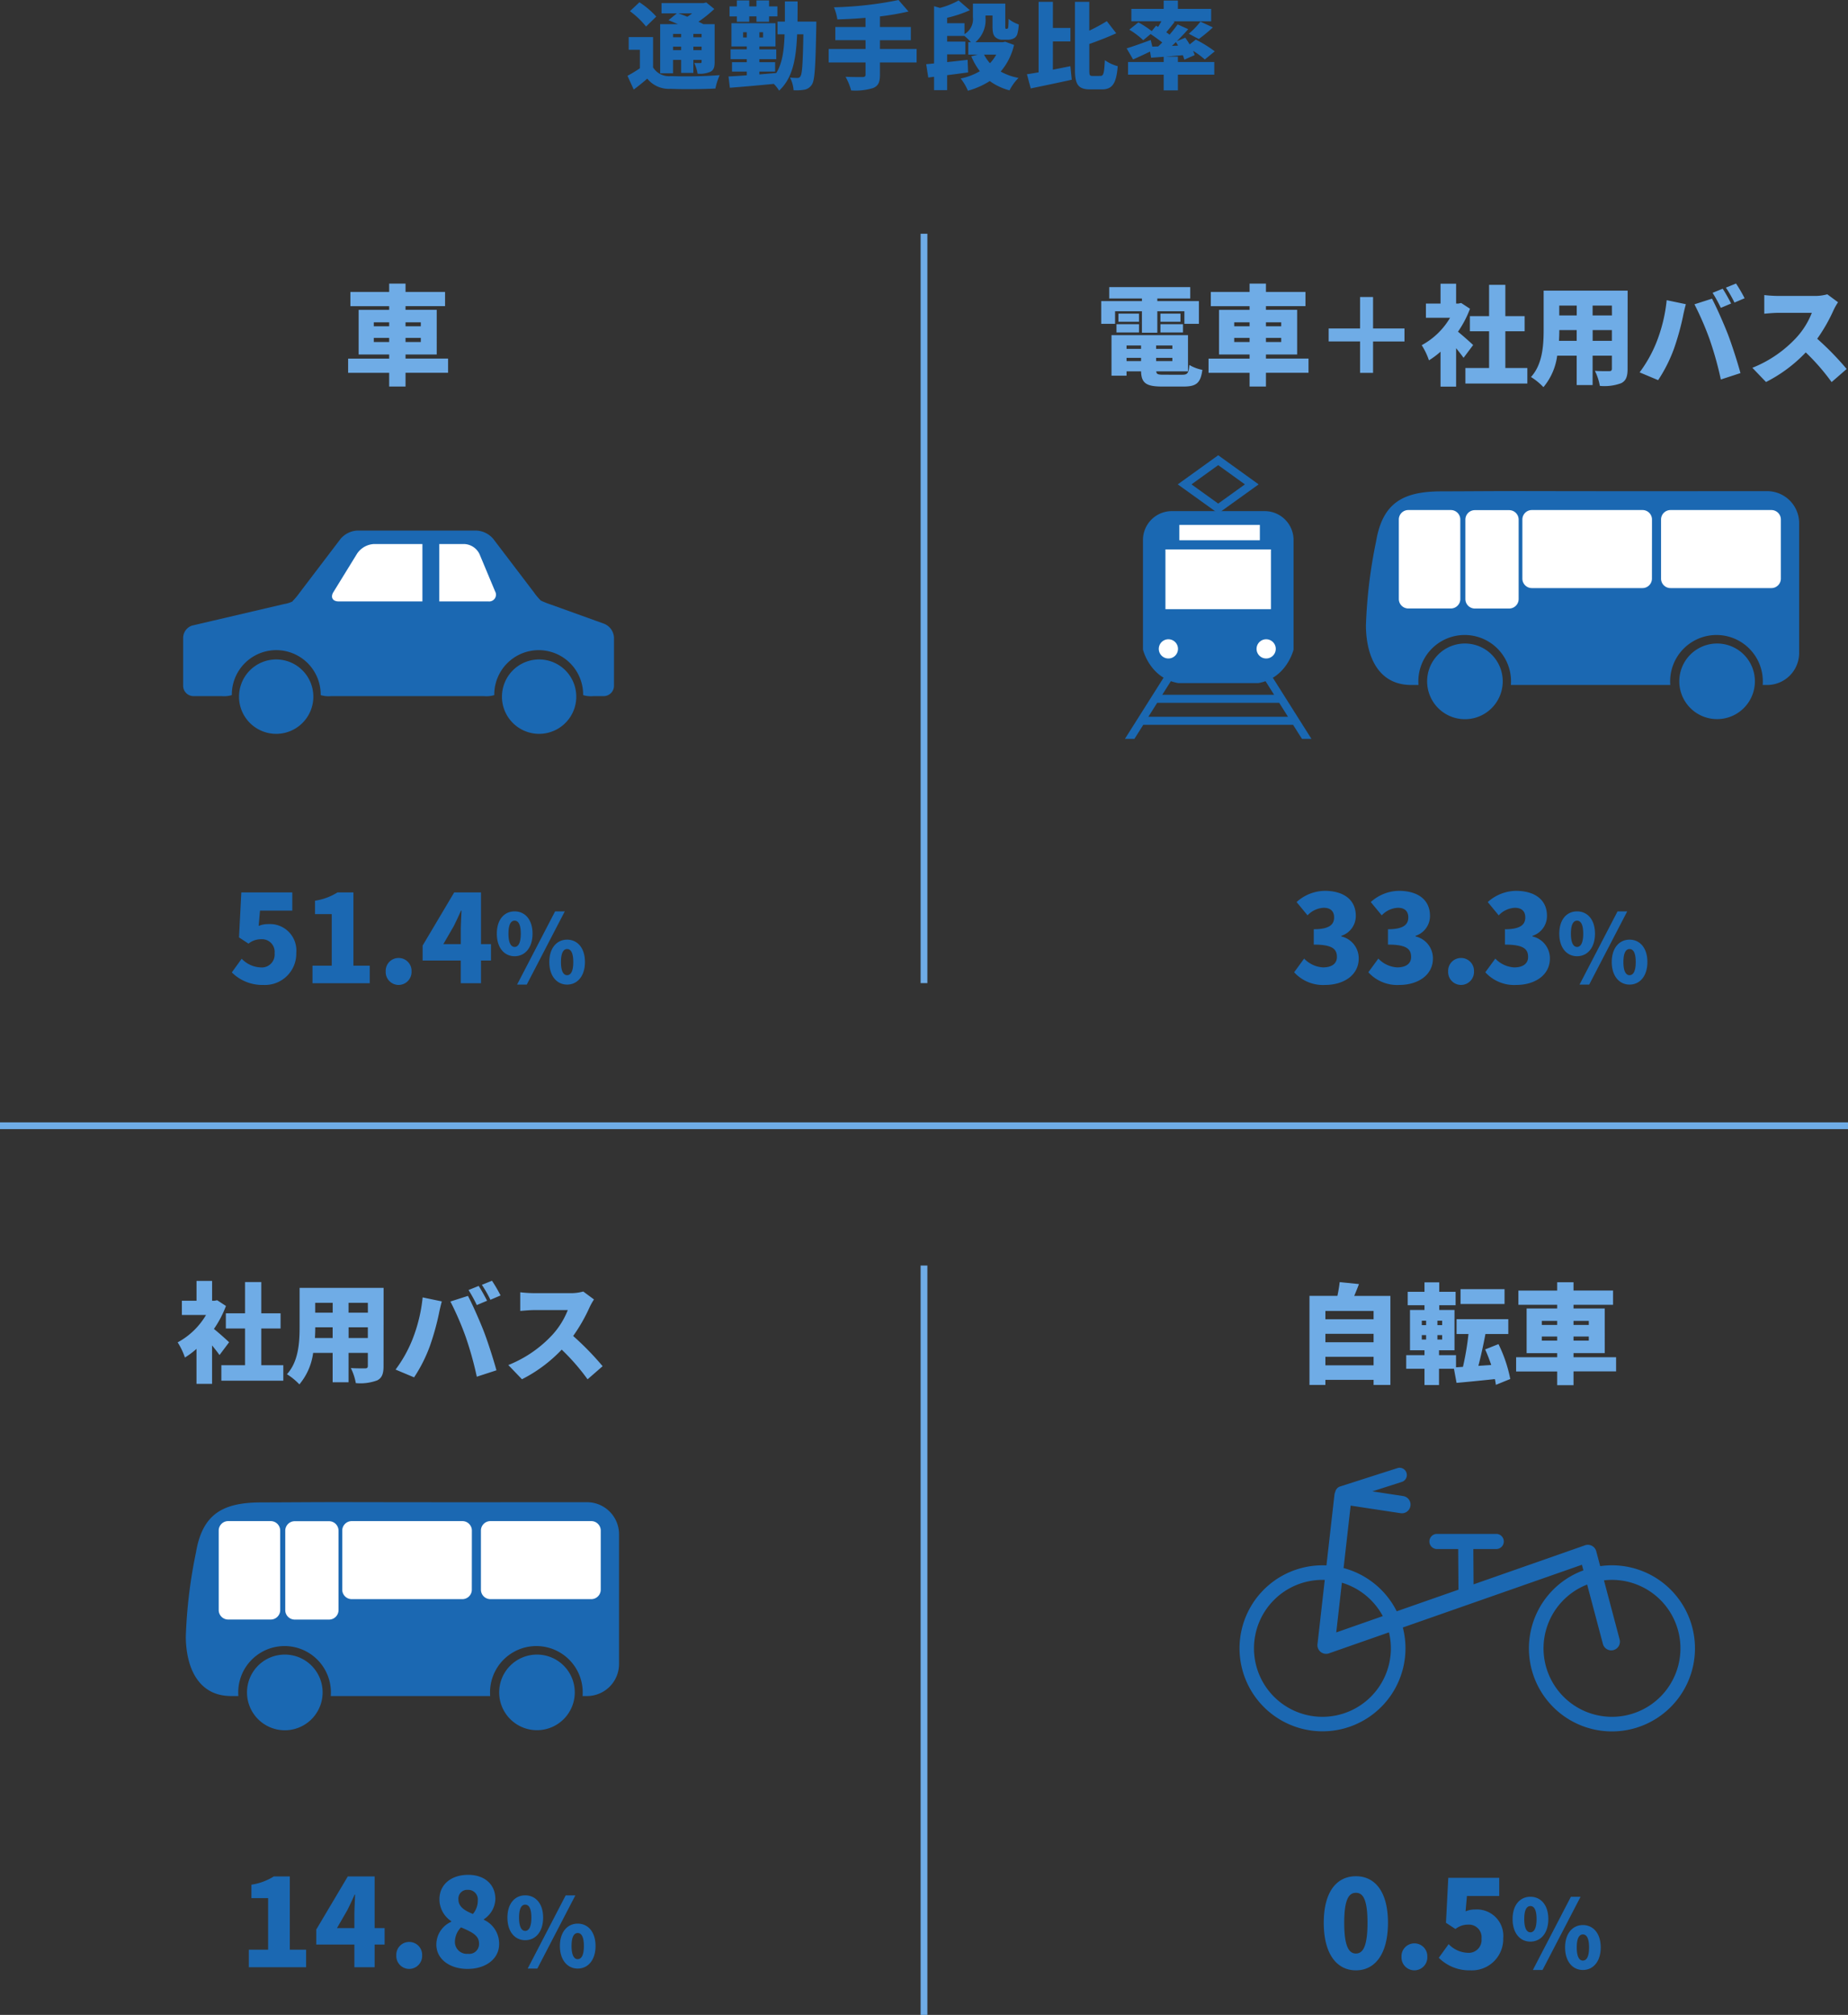 <svg xmlns="http://www.w3.org/2000/svg" xmlns:xlink="http://www.w3.org/1999/xlink" width="273" height="297.555" viewBox="0 0 273 297.555">
  <rect x="0" y="0" width="273" height="297.555" fill="#333333" stroke="none"/>
  <defs>
    <clipPath id="clip-path">
      <rect id="長方形_1205" data-name="長方形 1205" width="63.647" height="30.013" fill="none"/>
    </clipPath>
    <clipPath id="clip-path-2">
      <rect id="長方形_1206" data-name="長方形 1206" width="64" height="33.681" fill="none"/>
    </clipPath>
    <clipPath id="clip-path-3">
      <rect id="長方形_1210" data-name="長方形 1210" width="27.564" height="41.89" fill="none"/>
    </clipPath>
    <clipPath id="clip-path-5">
      <rect id="長方形_1207" data-name="長方形 1207" width="67.293" height="38.936" fill="#1b68b2"/>
    </clipPath>
  </defs>
  <g id="グループ_4910" data-name="グループ 4910" transform="translate(-58.5 -4085.255)">
    <path id="線_459" data-name="線 459" d="M273,.5H0v-1H273Z" transform="translate(58.5 4251.5)" fill="#6face6"/>
    <path id="パス_15982" data-name="パス 15982" d="M8.12-7.014v.49H6.93v-.49Zm1.624-3.038a8.031,8.031,0,0,1-.7.5c-.462-.182-.924-.364-1.33-.5Zm1.4,3.038v.49H9.926v-.49ZM9.926-4.62v-.518h1.218v.518Zm-3,0v-.518H8.12v.518Zm0,1.442H8.12V-1.26H9.926V-3.178h1.218v.266c0,.14-.042.2-.2.2-.126,0-.56,0-.882-.014a6.111,6.111,0,0,1,.49,1.582,3.963,3.963,0,0,0,1.89-.28c.5-.266.63-.672.63-1.456V-8.456H11.41c-.21-.112-.462-.238-.728-.364A18.022,18.022,0,0,0,13.02-10.7l-1.19-.966-.392.1H5.222v1.512H7.49L6.258-9.044c.42.168.91.378,1.386.588H5.026V-1.2h1.9Zm-2.478-6.4A12.675,12.675,0,0,0,1.96-11.69L.56-10.374A12.416,12.416,0,0,1,2.94-8.106ZM3.976-6.552H.378v1.876H2.03v2.73c-.6.42-1.26.8-1.834,1.12L1.12,1.2c.784-.588,1.4-1.092,2-1.61a4.1,4.1,0,0,0,3.458,1.5c1.792.084,4.774.056,6.608-.042a9.311,9.311,0,0,1,.63-1.974,66.783,66.783,0,0,1-7.21.14A2.762,2.762,0,0,1,3.976-2.072ZM16.352-8.806h1.834v-.8H19.25v.8h1.862v-.8h1.232v-1.47H21.112v-.882H19.25v.882H18.186v-.882H16.352v.882H15.274V-9.6h1.078Zm.924,2.31v-.77h.546v.77Zm2.954,0h-.546v-.77h.546Zm5.082-2.338c.014-.938.014-1.932.014-2.982H23.45v2.982H22.358v1.876h1.05c-.084,2.45-.35,4.3-1.232,5.712l-2.492.21v-.42h2.324V-2.842H19.684V-3.29h2.492V-4.732H19.684v-.434h2.38V-8.6h-6.51v3.43h2.268v.434H15.428V-3.29h2.394v.448H15.638v1.386h2.184V-.9c-1.008.07-1.932.126-2.7.168l.2,1.666C17.08.8,19.5.588,21.812.364a5.153,5.153,0,0,1,.784.994c1.96-1.82,2.506-4.536,2.66-8.316h.924C26.11-2.73,26-1.134,25.76-.784a.457.457,0,0,1-.448.266,8.844,8.844,0,0,1-1.106-.056A4.926,4.926,0,0,1,24.738,1.3a6.966,6.966,0,0,0,1.61-.084A1.627,1.627,0,0,0,27.454.434c.42-.63.518-2.73.63-8.428,0-.224.014-.84.014-.84Zm17.6,4.046H37.492v-1.3h4.564V-8.036H37.492V-9.6a38.111,38.111,0,0,0,4.214-.728l-1.47-1.694A53.43,53.43,0,0,1,30.7-10.948a7.542,7.542,0,0,1,.5,1.792c1.33-.042,2.744-.112,4.158-.238v1.358H30.9V-6.09h4.466v1.3H29.918V-2.8h5.446v1.778c0,.28-.126.378-.448.378s-1.54,0-2.506-.042a8.617,8.617,0,0,1,.826,2.016A8.957,8.957,0,0,0,36.47.98c.756-.308,1.022-.826,1.022-1.96V-2.8H42.91Zm11.76.826a6.29,6.29,0,0,1-.924,1.274,6.091,6.091,0,0,1-.882-1.274ZM56-5.866l-.35.07H51.6a4.287,4.287,0,0,0,1.484-3.626V-9.73h1.036v1.568c0,.966.126,1.316.392,1.6a1.5,1.5,0,0,0,1.078.406h.8a1.872,1.872,0,0,0,.826-.182,1.06,1.06,0,0,0,.56-.616A6.375,6.375,0,0,0,58-8.414a4.958,4.958,0,0,1-1.5-.812c0,.518-.028.924-.042,1.12s-.056.266-.1.294a.159.159,0,0,1-.112.042h-.126c-.042,0-.07-.028-.1-.07a2.308,2.308,0,0,1-.014-.392v-3.262H51.226v2.016A2.561,2.561,0,0,1,49.98-6.986V-8.6H47.418v-.8a17.863,17.863,0,0,0,3.36-1.12l-1.666-1.442a11.406,11.406,0,0,1-2.758,1.106l-.868-.252V-2.66c-.42.042-.812.084-1.162.112l.308,1.974.854-.112V1.288h1.932V-.924c1.008-.126,2.072-.266,3.094-.406l-.07-1.862c-.994.112-2.044.238-3.024.336V-4h2.688V-5.88H47.418v-.84h2.548a7.5,7.5,0,0,1,.966.924H50.54v1.834h1.414l-.966.252a9.805,9.805,0,0,0,1.26,2.2A9.078,9.078,0,0,1,49.42-.434a7.567,7.567,0,0,1,1.064,1.806A11.743,11.743,0,0,0,53.718-.056,8.64,8.64,0,0,0,56.63,1.316,7.5,7.5,0,0,1,57.96-.518a8.7,8.7,0,0,1-2.632-.938A9.228,9.228,0,0,0,57.3-5.39Zm7.042-.042h2.59V-7.9h-2.59V-11.76H60.928V-1.344c-.63.112-1.218.21-1.722.28l.56,2.1C61.5.672,63.756.21,65.828-.252l-.2-2c-.854.168-1.736.35-2.59.518Zm5.88,5.1c-.462,0-.5-.1-.5-.924V-5.53c1.3-.462,2.73-1.008,3.976-1.582L71.008-8.9a27.077,27.077,0,0,1-2.59,1.4V-11.76H66.3V-1.75c0,2.254.5,2.926,2.282,2.926H70.28c1.61,0,2.142-.98,2.338-3.43a6.05,6.05,0,0,1-1.9-.882c-.1,1.848-.182,2.324-.644,2.324Zm11.7-4.438c.2-.182.392-.378.588-.56a4.651,4.651,0,0,1,.322.518Zm.882,1.582H79.716c.812-.07,1.666-.14,2.52-.21a6.126,6.126,0,0,1,.224.658l1.526-.672a5.138,5.138,0,0,0-.238-.63,12.186,12.186,0,0,1,1.736,1.274l1.47-1.2a18.821,18.821,0,0,0-2.8-1.736l-.91.714c-.2-.35-.434-.686-.644-.994l-1.246.518c.588-.588,1.162-1.19,1.68-1.778l-1.568-.7a19.14,19.14,0,0,1-1.19,1.512c-.154-.112-.308-.238-.49-.35.392-.462.826-1.008,1.246-1.54l-.238-.084h5.628v-1.834H81.508v-1.232h-2.1v1.232H74.634V-8.89h4.438c-.154.28-.308.56-.49.84l-.294-.182-.644.8A14.1,14.1,0,0,0,75.67-8.722L74.326-7.644A11.755,11.755,0,0,1,76.384-6.09L77.476-7c.546.364,1.2.84,1.722,1.246-.21.21-.406.406-.6.588l-.868.028-.238-.98c-1.3.476-2.66.966-3.556,1.232l.952,1.638c.756-.336,1.652-.742,2.506-1.162l.154.91,1.862-.14v.77H74.144V-.994h5.264v2.31h2.1V-.994h5.376V-2.87H81.508Zm3.094-2.6A23.129,23.129,0,0,0,86.674-7.98L84.84-8.834a11.538,11.538,0,0,1-1.722,1.792Z" transform="translate(151 4097.281)" fill="#1b68b2"/>
    <path id="パス_15983" data-name="パス 15983" d="M4.448-5.056v-.608H6.72v.608Zm0-2.912H6.72v.592H4.448Zm6.944,0v.592H9.136v-.592Zm0,2.912H9.136v-.608h2.256Zm4.032,2.448H9.136v-.608h4.608V-9.808H9.136v-.544h5.84v-2.1H9.136V-13.68H6.72v1.232H.992v2.1H6.72v.544H2.208v6.592H6.72v.608H.656v2.1H6.72V1.52H9.136V-.512h6.288Z" transform="translate(109.272 4140.818)" fill="#6face6"/>
    <path id="パス_15986" data-name="パス 15986" d="M5.13.252A4.624,4.624,0,0,0,9.972-4.5,3.9,3.9,0,0,0,5.8-8.73a3.4,3.4,0,0,0-1.386.27l.2-2.268h4.77V-13.41H1.854L1.512-6.768l1.4.918A2.966,2.966,0,0,1,4.806-6.5a1.865,1.865,0,0,1,1.962,2.07A1.9,1.9,0,0,1,4.662-2.34,4.076,4.076,0,0,1,1.908-3.618L.45-1.6A6.381,6.381,0,0,0,5.13.252ZM12.366,0h8.46V-2.592H18.414V-13.41H16.056a8.723,8.723,0,0,1-3.312,1.224v1.98H15.21v7.614H12.366ZM25.092.252a1.919,1.919,0,0,0,1.908-2,1.9,1.9,0,0,0-1.908-1.98,1.893,1.893,0,0,0-1.908,1.98A1.908,1.908,0,0,0,25.092.252ZM31.7-5.778l1.53-2.646c.378-.756.738-1.53,1.08-2.3h.072c-.036.864-.108,2.142-.108,2.988v1.962ZM34.272,0H37.26V-3.348h1.476v-2.43H37.26V-13.41H33.3L28.638-5.562v2.214h5.634Zm7.956-3.99c1.526,0,2.646-1.246,2.646-3.332s-1.12-3.29-2.646-3.29S39.6-9.408,39.6-7.322,40.7-3.99,42.228-3.99Zm0-1.372c-.49,0-.91-.5-.91-1.96s.42-1.918.91-1.918.91.462.91,1.918S42.718-5.362,42.228-5.362ZM42.592.2H44.02l5.614-10.808H48.206Zm7.392,0C51.5.2,52.616-1.05,52.616-3.136s-1.12-3.3-2.632-3.3-2.632,1.218-2.632,3.3S48.472.2,49.984.2Zm0-1.386c-.49,0-.91-.49-.91-1.946s.42-1.918.91-1.918.91.448.91,1.918S50.474-1.19,49.984-1.19Z" transform="translate(92.296 4230.457)" fill="#1b68b2"/>
    <g id="グループ_520" data-name="グループ 520" transform="translate(85.556 4163.609)">
      <g id="グループ_300" data-name="グループ 300" clip-path="url(#clip-path)">
        <path id="パス_15112" data-name="パス 15112" d="M63.647,15.809a2.332,2.332,0,0,0-1.434-2.041L54.38,10.948a14.672,14.672,0,0,1-1.421-.554c.007-.021-.035-.038-.094-.038a8.087,8.087,0,0,1-1.03-1.213L45.8,1.213A3.479,3.479,0,0,0,43.356,0H25.71a3.479,3.479,0,0,0-2.447,1.213L17.23,9.143a10.509,10.509,0,0,1-1,1.213c-.043,0-.069.043-.056.1a4.169,4.169,0,0,1-1.21.384l-2.717.635-8.1,1.894-2.814.658A1.923,1.923,0,0,0,0,15.858v7.065a1.529,1.529,0,0,0,1.524,1.524H5.67a4,4,0,0,0,1.52-.15v-.075a6.565,6.565,0,1,1,13.13,0V24.3a4,4,0,0,0,1.52.15h22.6a4,4,0,0,0,1.52-.15v-.075a6.565,6.565,0,1,1,13.13,0V24.3a4,4,0,0,0,1.52.15h1.512a1.529,1.529,0,0,0,1.524-1.524Z" fill="#1b68b2"/>
        <path id="パス_15113" data-name="パス 15113" d="M294.674,26a3.22,3.22,0,0,0-2.461,1.375L288.687,33.1c-.466.756-.12,1.375.768,1.375h22.123a1,1,0,0,0,.992-1.49l-2.3-5.5A2.63,2.63,0,0,0,308.036,26Z" transform="translate(-266.49 -24.014)" fill="#fff"/>
        <rect id="長方形_1204" data-name="長方形 1204" width="2.493" height="10.804" transform="translate(35.346 1.847)" fill="#1b68b2"/>
        <path id="パス_15114" data-name="パス 15114" d="M113.815,249.677a5.491,5.491,0,0,0-5.49,5.491c0,.063,0,.126,0,.188a5.49,5.49,0,0,0,10.974,0c0-.062,0-.125,0-.188a5.491,5.491,0,0,0-5.491-5.491" transform="translate(-100.068 -230.646)" fill="#1a68b2"/>
        <path id="パス_15115" data-name="パス 15115" d="M623.391,249.677a5.491,5.491,0,0,0-5.491,5.491c0,.063,0,.126,0,.188a5.49,5.49,0,0,0,10.974,0c0-.062,0-.125,0-.188a5.491,5.491,0,0,0-5.49-5.491" transform="translate(-570.801 -230.646)" fill="#1a68b2"/>
      </g>
    </g>
    <path id="パス_15984" data-name="パス 15984" d="M2.848-9.6H6.816v3.168H9.088V-9.6h4v1.856h2.144V-11.1H9.088v-.384h4.864v-1.68H1.984v1.68H6.816v.384H.8v3.36H2.848Zm6.7,3.136H12.88V-7.68H9.552Zm0-2.784v1.2h2.96v-1.2Zm-3.168,0H3.344v1.2h3.04ZM3.056-6.464H6.384V-7.68H3.056ZM4.544-2.72H6.688v.48H4.544ZM6.688-4.544v.5H4.544v-.5Zm4.624.5h-2.4v-.5h2.4ZM8.912-2.24v-.48h2.4v.48Zm1.12,2.016c-.832,0-1.072-.064-1.1-.5h4.688V-6.064H2.32V-.08H4.544V-.72H6.688c.048,1.728.752,2.24,3.12,2.24h3.168c1.888,0,2.512-.528,2.768-2.464a5.891,5.891,0,0,1-1.92-.72c-.112,1.216-.272,1.44-1.04,1.44ZM20.448-5.056v-.608H22.72v.608Zm0-2.912H22.72v.592H20.448Zm6.944,0v.592H25.136v-.592Zm0,2.912H25.136v-.608h2.256Zm4.032,2.448H25.136v-.608h4.608V-9.808H25.136v-.544h5.84v-2.1h-5.84V-13.68H22.72v1.232H16.992v2.1H22.72v.544H18.208v6.592H22.72v.608H16.656v2.1H22.72V1.52h2.416V-.512h6.288ZM40.96-5.136H45.6v-1.92H40.96V-11.7H39.04v4.64H34.4v1.92h4.64V-.5h1.92Zm14.784.528c-.32-.32-1.472-1.344-2.24-1.968A15.563,15.563,0,0,0,55.28-9.968l-1.3-.848-.4.08h-.352v-2.928h-2.3v2.928h-2.16v2.1h3.568a10.819,10.819,0,0,1-4.192,4.048,10.015,10.015,0,0,1,1.072,2.24,12.209,12.209,0,0,0,1.712-1.28V1.536h2.3v-5.68c.416.512.816,1.024,1.1,1.424ZM60.5-1.216V-6.64h2.848V-8.88H60.5V-13.5H58.1V-8.88H55.264v2.24H58.1v5.424h-3.5V1.072h9.152V-1.216Zm12.9-4.016V-6.816H76.24v1.584Zm-4.976,0q.048-.84.048-1.584H71.04v1.584Zm2.624-5.2v1.456H68.464v-1.456Zm5.2,1.456H73.392v-1.456H76.24Zm2.32-3.664H66.16v5.712c0,2.256-.128,5.136-1.872,7.04a9.328,9.328,0,0,1,1.84,1.5A9.086,9.086,0,0,0,68.16-3.04h2.88V1.3h2.352V-3.04H76.24v1.92c0,.272-.112.368-.4.368S74.512-.736,73.728-.8a8.254,8.254,0,0,1,.736,2.224,7.127,7.127,0,0,0,3.152-.4c.7-.352.944-.96.944-2.112Zm14.048-.288-1.5.608A21.677,21.677,0,0,1,92.336-10.1l1.52-.64C93.568-11.3,93.008-12.336,92.608-12.928Zm1.968-.768-1.5.608a17.847,17.847,0,0,1,1.264,2.208l1.5-.64A22.838,22.838,0,0,0,94.576-13.7ZM82.848-5.072a19.507,19.507,0,0,1-2.512,4.5L83.072.576A21.972,21.972,0,0,0,85.424-4.1a38.54,38.54,0,0,0,1.312-4.7c.064-.368.288-1.328.432-1.84l-2.832-.592A23.147,23.147,0,0,1,82.848-5.072Zm7.9-.176A50.041,50.041,0,0,1,92.336.48l2.9-.944c-.448-1.664-1.3-4.272-1.824-5.648-.56-1.456-1.7-4.064-2.384-5.344l-2.592.832A44.348,44.348,0,0,1,90.752-5.248Zm18.9-5.68L108.064-12.1a6.769,6.769,0,0,1-1.92.24H100.8a18.992,18.992,0,0,1-2.048-.128v2.752c.448-.032,1.328-.128,2.048-.128h4.976a11.733,11.733,0,0,1-2.24,3.616,17.841,17.841,0,0,1-6.544,4.5l2.016,2.1A21.439,21.439,0,0,0,104.88-3.52,31.766,31.766,0,0,1,108.7.864l2.224-1.936a42.627,42.627,0,0,0-4.352-4.464,24.8,24.8,0,0,0,2.416-4.224A8.963,8.963,0,0,1,109.648-10.928Z" transform="translate(220.379 4140.818)" fill="#6face6"/>
    <path id="線_457" data-name="線 457" d="M.5,110.664h-1V0h1Z" transform="translate(195 4119.774)" fill="#6face6"/>
    <path id="線_460" data-name="線 460" d="M.5,110.664h-1V0h1Z" transform="translate(195 4272.146)" fill="#6face6"/>
    <path id="パス_15985" data-name="パス 15985" d="M5.022.252c2.664,0,4.95-1.4,4.95-3.906A3.312,3.312,0,0,0,7.4-6.912V-7A3.074,3.074,0,0,0,9.54-9.954c0-2.394-1.818-3.69-4.59-3.69A6.3,6.3,0,0,0,.792-11.988l1.62,1.962a3.484,3.484,0,0,1,2.394-1.116c.99,0,1.53.5,1.53,1.422,0,1.062-.72,1.746-3.006,1.746v2.268c2.808,0,3.42.684,3.42,1.836,0,1.008-.81,1.53-2.052,1.53a4.167,4.167,0,0,1-2.79-1.3L.432-1.62A5.747,5.747,0,0,0,5.022.252Zm10.962,0c2.664,0,4.95-1.4,4.95-3.906A3.312,3.312,0,0,0,18.36-6.912V-7A3.074,3.074,0,0,0,20.5-9.954c0-2.394-1.818-3.69-4.59-3.69a6.3,6.3,0,0,0-4.158,1.656l1.62,1.962a3.484,3.484,0,0,1,2.394-1.116c.99,0,1.53.5,1.53,1.422,0,1.062-.72,1.746-3.006,1.746v2.268c2.808,0,3.42.684,3.42,1.836,0,1.008-.81,1.53-2.052,1.53a4.167,4.167,0,0,1-2.79-1.3L11.394-1.62A5.747,5.747,0,0,0,15.984.252Zm9.108,0a1.919,1.919,0,0,0,1.908-2,1.9,1.9,0,0,0-1.908-1.98,1.893,1.893,0,0,0-1.908,1.98A1.908,1.908,0,0,0,25.092.252Zm8.172,0c2.664,0,4.95-1.4,4.95-3.906A3.312,3.312,0,0,0,35.64-6.912V-7a3.074,3.074,0,0,0,2.142-2.952c0-2.394-1.818-3.69-4.59-3.69a6.3,6.3,0,0,0-4.158,1.656l1.62,1.962a3.484,3.484,0,0,1,2.394-1.116c.99,0,1.53.5,1.53,1.422,0,1.062-.72,1.746-3.006,1.746v2.268c2.808,0,3.42.684,3.42,1.836,0,1.008-.81,1.53-2.052,1.53a4.167,4.167,0,0,1-2.79-1.3L28.674-1.62A5.747,5.747,0,0,0,33.264.252ZM42.228-3.99c1.526,0,2.646-1.246,2.646-3.332s-1.12-3.29-2.646-3.29S39.6-9.408,39.6-7.322,40.7-3.99,42.228-3.99Zm0-1.372c-.49,0-.91-.5-.91-1.96s.42-1.918.91-1.918.91.462.91,1.918S42.718-5.362,42.228-5.362ZM42.592.2H44.02l5.614-10.808H48.206Zm7.392,0C51.5.2,52.616-1.05,52.616-3.136s-1.12-3.3-2.632-3.3-2.632,1.218-2.632,3.3S48.472.2,49.984.2Zm0-1.386c-.49,0-.91-.49-.91-1.946s.42-1.918.91-1.918.91.448.91,1.918S50.474-1.19,49.984-1.19Z" transform="translate(249.248 4230.457)" fill="#1b68b2"/>
    <g id="グループ_518" data-name="グループ 518" transform="translate(260.283 4157.775)">
      <g id="グループ_302" data-name="グループ 302" clip-path="url(#clip-path-2)">
        <path id="パス_15116" data-name="パス 15116" d="M59.267.011c-2.246,0-4.493,0-6.739,0Q38.093.03,23.657,0C19.472-.007,15.287.032,11.1.043c-5.63.015-8.645,1.7-9.6,7.4A72.42,72.42,0,0,0,0,19.893c.035,4.308,1.691,8.743,6.707,8.744H7.766q-.021-.266-.021-.537a6.845,6.845,0,1,1,13.69,0q0,.271-.021.537h23.55q-.021-.266-.021-.537a6.845,6.845,0,1,1,13.69,0q0,.271-.021.537h.656A4.732,4.732,0,0,0,64,23.9V4.743A4.732,4.732,0,0,0,59.267.011" transform="translate(0.001 0)" fill="#1b68b2"/>
        <path id="パス_15117" data-name="パス 15117" d="M599.562,288.851a5.584,5.584,0,0,0-5.584,5.584q0,.221.017.438a5.585,5.585,0,0,0,11.135,0q.017-.217.017-.438a5.584,5.584,0,0,0-5.584-5.584" transform="translate(-547.684 -266.338)" fill="#1a68b2"/>
        <path id="パス_15118" data-name="パス 15118" d="M99.792,46.11a1.4,1.4,0,0,1-1.4,1.4H82.051a1.4,1.4,0,0,1-1.4-1.4V37.385a1.4,1.4,0,0,1,1.4-1.4H98.4a1.4,1.4,0,0,1,1.4,1.4ZM71.481,37.385a1.4,1.4,0,0,0-1.4-1.4H63.8a1.4,1.4,0,0,0-1.4,1.4V49.121a1.4,1.4,0,0,0,1.4,1.4h6.286a1.4,1.4,0,0,0,1.4-1.4Zm47.356,0a1.4,1.4,0,0,0-1.4-1.4h-14.9a1.4,1.4,0,0,0-1.4,1.4V46.11a1.4,1.4,0,0,0,1.4,1.4h14.9a1.4,1.4,0,0,0,1.4-1.4ZM80.1,37.392A1.4,1.4,0,0,0,78.7,36H73.632a1.4,1.4,0,0,0-1.4,1.4V49.128a1.4,1.4,0,0,0,1.4,1.4H78.7a1.4,1.4,0,0,0,1.4-1.4Z" transform="translate(-57.538 -33.183)" fill="#fff"/>
        <path id="パス_15119" data-name="パス 15119" d="M121.617,288.851a5.584,5.584,0,0,0-5.584,5.584q0,.221.017.438a5.584,5.584,0,0,0,11.135,0q.017-.217.017-.438a5.584,5.584,0,0,0-5.584-5.584" transform="translate(-106.99 -266.338)" fill="#1a68b2"/>
      </g>
    </g>
    <g id="グループ_521" data-name="グループ 521" transform="translate(224.678 4152.486)">
      <g id="グループ_307" data-name="グループ 307" transform="translate(0)" clip-path="url(#clip-path-3)">
        <path id="パス_15121" data-name="パス 15121" d="M24.915,28.689s-.992,4.252-5.244,4.961H7.914c-4.252-.709-5.244-4.961-5.244-4.961V12.5A4.265,4.265,0,0,1,6.922,8.25H20.663A4.265,4.265,0,0,1,24.915,12.5Z" transform="translate(0 0)" fill="#1a68b2"/>
        <rect id="長方形_1208" data-name="長方形 1208" width="15.59" height="8.824" transform="translate(5.988 13.906)" fill="#fff"/>
        <rect id="長方形_1209" data-name="長方形 1209" width="11.895" height="2.268" transform="translate(8.042 10.283)" fill="#fff"/>
        <path id="パス_15122" data-name="パス 15122" d="M7.844,28.593a1.418,1.418,0,1,1-1.417-1.417,1.417,1.417,0,0,1,1.417,1.417" transform="translate(0 0)" fill="#fff"/>
        <path id="パス_15123" data-name="パス 15123" d="M22.287,28.593a1.418,1.418,0,1,1-1.417-1.417,1.417,1.417,0,0,1,1.417,1.417" transform="translate(0 0)" fill="#fff"/>
        <path id="パス_15124" data-name="パス 15124" d="M1.4,41.89l1.317-2.084H24.845l1.317,2.084h1.4l-5.925-9.377-1,.632,1.408,2.228H5.52l1.407-2.228-1-.632L0,41.89Zm3.369-5.332H22.794l1.3,2.063H3.467Z" transform="translate(0 0)" fill="#1a68b2"/>
        <path id="パス_15125" data-name="パス 15125" d="M13.783,8.59,7.808,4.3,13.783,0l5.975,4.3ZM9.837,4.3l3.946,2.836L17.729,4.3,13.783,1.459Z" transform="translate(0 0)" fill="#1b68b2"/>
      </g>
    </g>
    <path id="パス_15987" data-name="パス 15987" d="M7.744-4.608c-.32-.32-1.472-1.344-2.24-1.968A15.563,15.563,0,0,0,7.28-9.968l-1.3-.848-.4.08H5.232v-2.928h-2.3v2.928H.768v2.1H4.336A10.819,10.819,0,0,1,.144-4.592a10.015,10.015,0,0,1,1.072,2.24,12.209,12.209,0,0,0,1.712-1.28V1.536h2.3v-5.68c.416.512.816,1.024,1.1,1.424ZM12.5-1.216V-6.64h2.848V-8.88H12.5V-13.5H10.1V-8.88H7.264v2.24H10.1v5.424h-3.5V1.072h9.152V-1.216Zm12.9-4.016V-6.816H28.24v1.584Zm-4.976,0q.048-.84.048-1.584H23.04v1.584Zm2.624-5.2v1.456H20.464v-1.456Zm5.2,1.456H25.392v-1.456H28.24Zm2.32-3.664H18.16v5.712c0,2.256-.128,5.136-1.872,7.04a9.328,9.328,0,0,1,1.84,1.5A9.086,9.086,0,0,0,20.16-3.04h2.88V1.3h2.352V-3.04H28.24v1.92c0,.272-.112.368-.4.368S26.512-.736,25.728-.8a8.254,8.254,0,0,1,.736,2.224,7.127,7.127,0,0,0,3.152-.4c.7-.352.944-.96.944-2.112Zm14.048-.288-1.5.608A21.677,21.677,0,0,1,44.336-10.1l1.52-.64C45.568-11.3,45.008-12.336,44.608-12.928Zm1.968-.768-1.5.608a17.847,17.847,0,0,1,1.264,2.208l1.5-.64A22.837,22.837,0,0,0,46.576-13.7ZM34.848-5.072a19.508,19.508,0,0,1-2.512,4.5L35.072.576A21.972,21.972,0,0,0,37.424-4.1a38.539,38.539,0,0,0,1.312-4.7c.064-.368.288-1.328.432-1.84l-2.832-.592A23.147,23.147,0,0,1,34.848-5.072Zm7.9-.176A50.041,50.041,0,0,1,44.336.48l2.9-.944c-.448-1.664-1.3-4.272-1.824-5.648-.56-1.456-1.7-4.064-2.384-5.344l-2.592.832A44.349,44.349,0,0,1,42.752-5.248Zm18.9-5.68L60.064-12.1a6.769,6.769,0,0,1-1.92.24H52.8a18.992,18.992,0,0,1-2.048-.128v2.752C51.2-9.264,52.08-9.36,52.8-9.36h4.976a11.733,11.733,0,0,1-2.24,3.616,17.841,17.841,0,0,1-6.544,4.5l2.016,2.1A21.439,21.439,0,0,0,56.88-3.52,31.767,31.767,0,0,1,60.7.864l2.224-1.936a42.627,42.627,0,0,0-4.352-4.464A24.8,24.8,0,0,0,60.992-9.76,8.964,8.964,0,0,1,61.648-10.928Z" transform="translate(84.6 4288.084)" fill="#6face6"/>
    <path id="パス_15988" data-name="パス 15988" d="M4.48-1.408V-2.672H11.6v1.264ZM11.6-6.064v1.248H4.48V-6.064Zm0-3.376v1.232H4.48V-9.44ZM8.736-11.664c.224-.528.48-1.136.7-1.744L6.592-13.7c-.064.608-.192,1.36-.336,2.032H2.128V1.488H4.48V.736H11.6v.752h2.48V-11.664Zm22.208-.992h-6.5v2.192h6.5ZM18.72-5.872h.64v.656h-.64ZM18.72-8h.64v.656h-.64Zm3.008.656h-.7V-8h.7Zm0,2.128h-.7v-.656h.7ZM31.792.608a20.625,20.625,0,0,0-1.744-5.152L28.08-3.76c.32.7.624,1.5.9,2.3l-1.9.128c.352-1.36.736-3.056,1.04-4.7H31.5V-8.224H23.856v2.192h1.76A40.762,40.762,0,0,1,24.8-1.184l-1.024.064V-2.912H21.264v-.72h2.288V-9.584H21.3v-.7h2.416v-1.984H21.3v-1.392H19.12v1.392H16.64v1.984h2.48v.7H16.976v5.952H19.12v.72h-2.7V-.9h2.7V1.5h2.144V-.9h2.208l.384,2.08C25.472,1.04,27.52.832,29.52.624c.064.3.112.592.144.848Zm4.656-5.664v-.608H38.72v.608Zm0-2.912H38.72v.592H36.448Zm6.944,0v.592H41.136v-.592Zm0,2.912H41.136v-.608h2.256Zm4.032,2.448H41.136v-.608h4.608V-9.808H41.136v-.544h5.84v-2.1h-5.84V-13.68H38.72v1.232H32.992v2.1H38.72v.544H34.208v6.592H38.72v.608H32.656v2.1H38.72V1.52h2.416V-.512h6.288Z" transform="translate(249.817 4288.293)" fill="#6face6"/>
    <path id="パス_15990" data-name="パス 15990" d="M1.4,0h8.46V-2.592H7.452V-13.41H5.094a8.723,8.723,0,0,1-3.312,1.224v1.98H4.248v7.614H1.4ZM14.418-5.778l1.53-2.646c.378-.756.738-1.53,1.08-2.3H17.1c-.036.864-.108,2.142-.108,2.988v1.962ZM16.992,0H19.98V-3.348h1.476v-2.43H19.98V-13.41H16.02L11.358-5.562v2.214h5.634Zm8.1.252a1.919,1.919,0,0,0,1.908-2,1.9,1.9,0,0,0-1.908-1.98,1.893,1.893,0,0,0-1.908,1.98A1.908,1.908,0,0,0,25.092.252Zm8.6,0c2.808,0,4.68-1.566,4.68-3.636A3.863,3.863,0,0,0,36.126-7v-.09a3.69,3.69,0,0,0,1.692-2.97c0-2.178-1.6-3.582-4.014-3.582-2.466,0-4.248,1.386-4.248,3.618A3.879,3.879,0,0,0,31.3-6.8v.09a3.686,3.686,0,0,0-2.2,3.384C29.106-1.206,31.068.252,33.7.252Zm.81-8.118c-1.314-.522-2.142-1.1-2.142-2.16a1.293,1.293,0,0,1,1.368-1.4,1.425,1.425,0,0,1,1.494,1.584A3.059,3.059,0,0,1,34.506-7.866ZM33.768-1.98a1.757,1.757,0,0,1-1.926-1.728,3.087,3.087,0,0,1,.9-2.178c1.638.7,2.664,1.206,2.664,2.376A1.449,1.449,0,0,1,33.768-1.98Zm8.46-2.01c1.526,0,2.646-1.246,2.646-3.332s-1.12-3.29-2.646-3.29S39.6-9.408,39.6-7.322,40.7-3.99,42.228-3.99Zm0-1.372c-.49,0-.91-.5-.91-1.96s.42-1.918.91-1.918.91.462.91,1.918S42.718-5.362,42.228-5.362ZM42.592.2H44.02l5.614-10.808H48.206Zm7.392,0C51.5.2,52.616-1.05,52.616-3.136s-1.12-3.3-2.632-3.3-2.632,1.218-2.632,3.3S48.472.2,49.984.2Zm0-1.386c-.49,0-.91-.49-.91-1.946s.42-1.918.91-1.918.91.448.91,1.918S50.474-1.19,49.984-1.19Z" transform="translate(93.861 4375.768)" fill="#1b68b2"/>
    <path id="パス_15989" data-name="パス 15989" d="M5.49.252c2.826,0,4.734-2.412,4.734-7.02,0-4.59-1.908-6.876-4.734-6.876S.738-11.376.738-6.768,2.664.252,5.49.252Zm0-2.484c-.954,0-1.728-.864-1.728-4.536,0-3.654.774-4.428,1.728-4.428s1.71.774,1.71,4.428C7.2-3.1,6.444-2.232,5.49-2.232ZM14.13.252a1.919,1.919,0,0,0,1.908-2,1.9,1.9,0,0,0-1.908-1.98,1.893,1.893,0,0,0-1.908,1.98A1.908,1.908,0,0,0,14.13.252Zm8.28,0A4.624,4.624,0,0,0,27.252-4.5a3.9,3.9,0,0,0-4.176-4.23,3.4,3.4,0,0,0-1.386.27l.2-2.268h4.77V-13.41H19.134l-.342,6.642,1.4.918a2.966,2.966,0,0,1,1.89-.648,1.865,1.865,0,0,1,1.962,2.07A1.9,1.9,0,0,1,21.942-2.34a4.076,4.076,0,0,1-2.754-1.278L17.73-1.6A6.381,6.381,0,0,0,22.41.252ZM31.266-3.99c1.526,0,2.646-1.246,2.646-3.332s-1.12-3.29-2.646-3.29-2.632,1.2-2.632,3.29S29.74-3.99,31.266-3.99Zm0-1.372c-.49,0-.91-.5-.91-1.96s.42-1.918.91-1.918.91.462.91,1.918S31.756-5.362,31.266-5.362ZM31.63.2h1.428l5.614-10.808H37.244Zm7.392,0c1.512,0,2.632-1.246,2.632-3.332s-1.12-3.3-2.632-3.3-2.632,1.218-2.632,3.3S37.51.2,39.022.2Zm0-1.386c-.49,0-.91-.49-.91-1.946s.42-1.918.91-1.918.91.448.91,1.918S39.512-1.19,39.022-1.19Z" transform="translate(253.317 4375.977)" fill="#1b68b2"/>
    <g id="グループ_516" data-name="グループ 516" transform="translate(85.947 4307.086)">
      <g id="グループ_302-2" data-name="グループ 302" transform="translate(0)" clip-path="url(#clip-path-2)">
        <path id="パス_15116-2" data-name="パス 15116" d="M59.267.011c-2.246,0-4.493,0-6.739,0Q38.093.03,23.657,0C19.472-.007,15.287.032,11.1.043c-5.63.015-8.645,1.7-9.6,7.4A72.42,72.42,0,0,0,0,19.893c.035,4.308,1.691,8.743,6.707,8.744H7.766q-.021-.266-.021-.537a6.845,6.845,0,1,1,13.69,0q0,.271-.021.537h23.55q-.021-.266-.021-.537a6.845,6.845,0,1,1,13.69,0q0,.271-.021.537h.656A4.732,4.732,0,0,0,64,23.9V4.743A4.732,4.732,0,0,0,59.267.011" transform="translate(0.001 0)" fill="#1b68b2"/>
        <path id="パス_15117-2" data-name="パス 15117" d="M599.562,288.851a5.584,5.584,0,0,0-5.584,5.584q0,.221.017.438a5.585,5.585,0,0,0,11.135,0q.017-.217.017-.438a5.584,5.584,0,0,0-5.584-5.584" transform="translate(-547.684 -266.338)" fill="#1a68b2"/>
        <path id="パス_15118-2" data-name="パス 15118" d="M99.792,46.11a1.4,1.4,0,0,1-1.4,1.4H82.051a1.4,1.4,0,0,1-1.4-1.4V37.385a1.4,1.4,0,0,1,1.4-1.4H98.4a1.4,1.4,0,0,1,1.4,1.4ZM71.481,37.385a1.4,1.4,0,0,0-1.4-1.4H63.8a1.4,1.4,0,0,0-1.4,1.4V49.121a1.4,1.4,0,0,0,1.4,1.4h6.286a1.4,1.4,0,0,0,1.4-1.4Zm47.356,0a1.4,1.4,0,0,0-1.4-1.4h-14.9a1.4,1.4,0,0,0-1.4,1.4V46.11a1.4,1.4,0,0,0,1.4,1.4h14.9a1.4,1.4,0,0,0,1.4-1.4ZM80.1,37.392A1.4,1.4,0,0,0,78.7,36H73.632a1.4,1.4,0,0,0-1.4,1.4V49.128a1.4,1.4,0,0,0,1.4,1.4H78.7a1.4,1.4,0,0,0,1.4-1.4Z" transform="translate(-57.538 -33.183)" fill="#fff"/>
        <path id="パス_15119-2" data-name="パス 15119" d="M121.617,288.851a5.584,5.584,0,0,0-5.584,5.584q0,.221.017.438a5.584,5.584,0,0,0,11.135,0q.017-.217.017-.438a5.584,5.584,0,0,0-5.584-5.584" transform="translate(-106.99 -266.338)" fill="#1a68b2"/>
      </g>
    </g>
    <g id="グループ_517" data-name="グループ 517" transform="translate(241.601 4302.006)">
      <g id="グループ_304" data-name="グループ 304" transform="translate(0)" clip-path="url(#clip-path-5)">
        <path id="パス_15120" data-name="パス 15120" d="M55.03,14.409a12.319,12.319,0,0,0-1.739.124l-.583-2.2a1.279,1.279,0,0,0-1.659-.88L34.586,17.221l-.036-5.214H37.9a1.119,1.119,0,1,0,0-2.237H29.214a1.119,1.119,0,1,0,0,2.237h3.1l.041,6L23.233,21.2a12.316,12.316,0,0,0-7.85-6.384l1.045-9.223L23.8,6.712a1.279,1.279,0,1,0,.386-2.53l-4.552-.694L24,2.089A1.07,1.07,0,0,0,23.348.051L14.875,2.765a1.07,1.07,0,0,0-.723.809,1.275,1.275,0,0,0-.117.4L12.851,14.424c-.195-.009-.391-.014-.588-.014a12.257,12.257,0,1,0,11.871,9.182L50.59,14.329l.22.828a12.265,12.265,0,1,0,4.22-.748m-33.848,7.5L14.3,24.321l.832-7.343a10.159,10.159,0,0,1,6.045,4.935m1.192,4.758a10.111,10.111,0,1,1-10.111-10.11c.116,0,.231,0,.345.007l-1.076,9.49a1.279,1.279,0,0,0,1.694,1.352l8.867-3.1a10.1,10.1,0,0,1,.28,2.366M55.03,36.783A10.111,10.111,0,0,1,51.364,17.25l2.326,8.768a1.279,1.279,0,1,0,2.473-.656l-2.316-8.731A10.111,10.111,0,1,1,55.03,36.783" transform="translate(0 0.001)" fill="#1b68b2"/>
      </g>
    </g>
  </g>
</svg>
